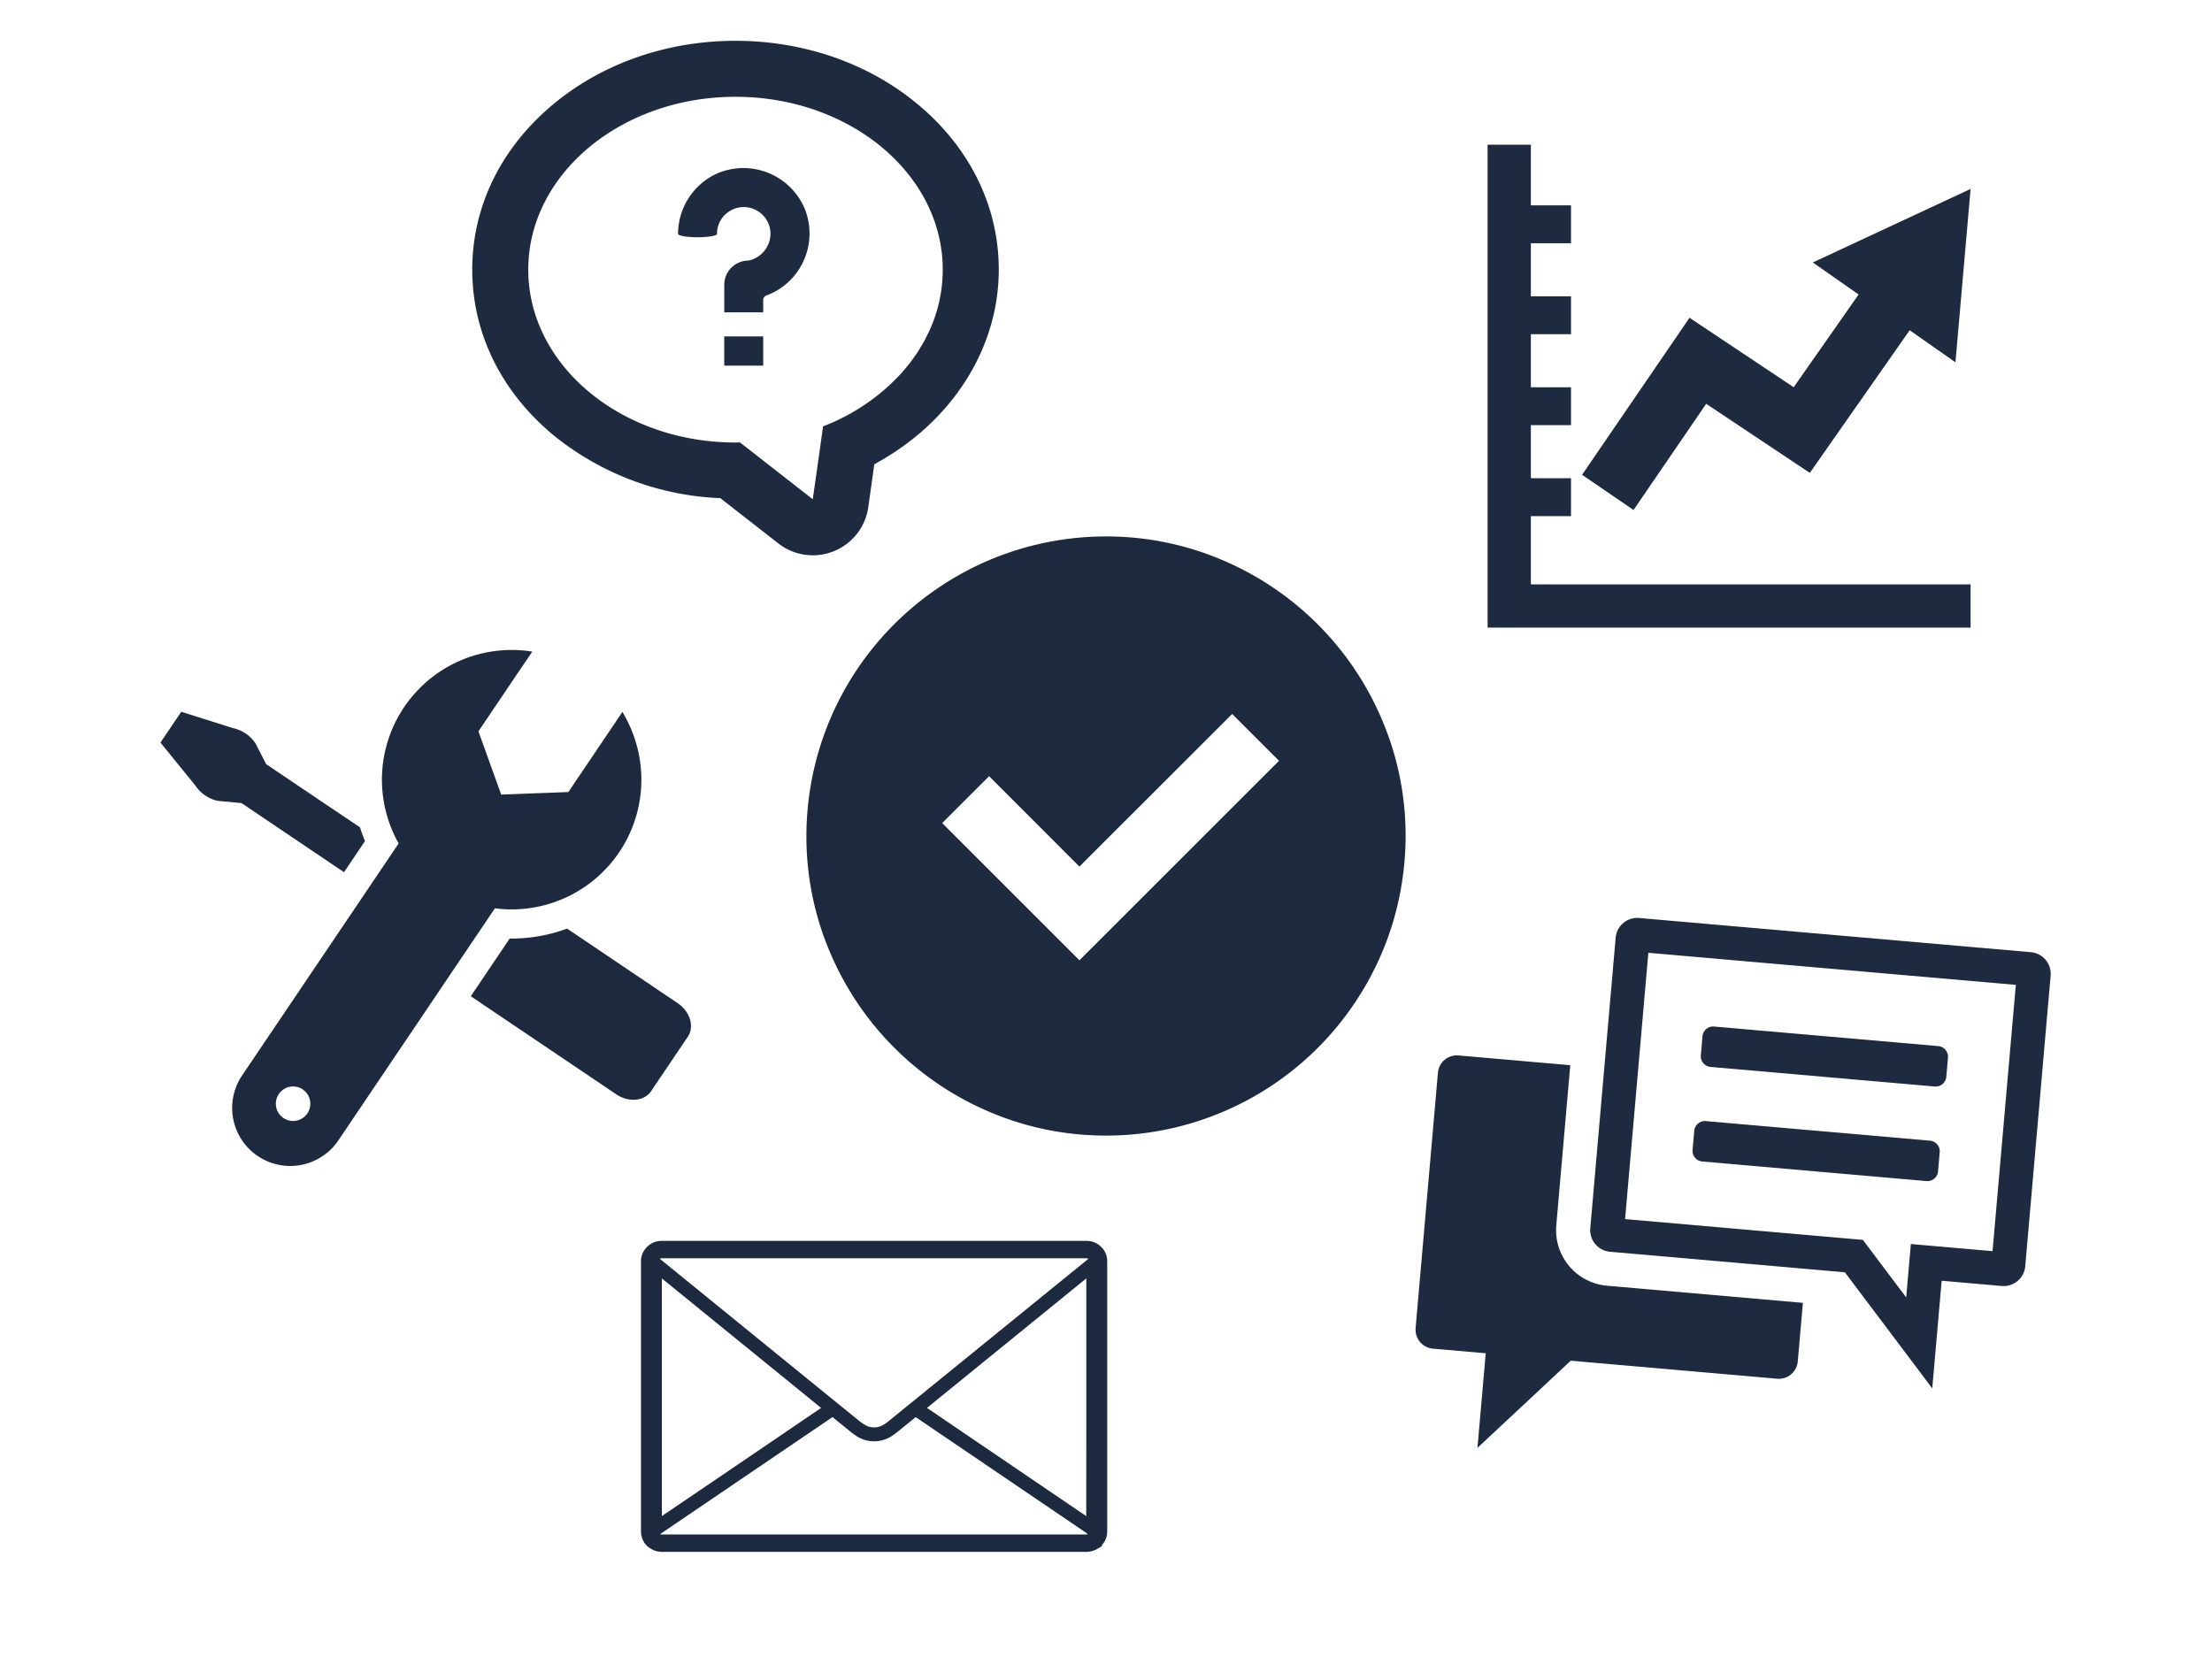 <svg xmlns="http://www.w3.org/2000/svg" xmlns:xlink="http://www.w3.org/1999/xlink" width="500" height="378" viewBox="0 0 500 378">
  <defs>
    <clipPath id="clip-path">
      <rect id="長方形_48" data-name="長方形 48" width="500" height="378" transform="translate(1190 220)" fill="#fff" stroke="#707070" stroke-width="1"/>
    </clipPath>
  </defs>
  <g id="マスクグループ_3" data-name="マスクグループ 3" transform="translate(-1190 -220)" clip-path="url(#clip-path)">
    <g id="上向きの矢印グラフのアイコン素材" transform="translate(1526.26 252.715)" opacity="0.995">
      <path id="パス_99" data-name="パス 99" d="M9.776,83.972h9.075V75.4H9.776v-12h9.075V54.839H9.776v-12h9.075V34.274H9.776v-12h9.075V13.71H9.776V0H0V109.171H109.171V99.4H9.776Z" fill="#1c293e"/>
      <path id="パス_100" data-name="パス 100" d="M128.193,95.447l23.426,15.618,22.57-32.244,10.347,7.242,3.421-39.194L152.3,63.5l10.345,7.241L147.975,91.7,124.425,76l-24.287,35.5,11.631,7.958Z" transform="translate(-78.786 -36.875)" fill="#1c293e"/>
    </g>
    <g id="はてなのコメントアイコン素材" transform="translate(1296.746 223.426)" opacity="0.995">
      <path id="パス_102" data-name="パス 102" d="M100.743,20.18C89.623,10.9,74.978,5.8,59.507,5.8S29.392,10.9,18.271,20.18C6.489,30.009,0,43.276,0,57.535S6.489,85.061,18.271,94.891a63.793,63.793,0,0,0,37.806,14.3l13.115,10.241a12.661,12.661,0,0,0,20.331-8.219l1.359-9.686c17.309-9.331,28.132-25.94,28.132-43.993C119.015,43.276,112.525,30.009,100.743,20.18Zm3.56,48.8q-.44,1.2-.966,2.367c-.154.339-.334.668-.5,1-.248.5-.49,1.01-.761,1.5-.226.408-.479.8-.721,1.205-.252.417-.492.838-.761,1.246-.239.363-.5.714-.756,1.072-.312.44-.616.886-.948,1.315-.191.248-.4.484-.6.728-.43.53-.86,1.06-1.32,1.572-.083.093-.175.181-.26.272A46.505,46.505,0,0,1,79.3,92.956l-1.547,11.031-.785,5.455L60.515,96.594c-.337.005-.67.021-1.008.021-25.873,0-46.846-17.5-46.846-39.079S33.634,18.457,59.507,18.457s46.846,17.5,46.846,39.079a33.1,33.1,0,0,1-1.976,11.26C104.355,68.858,104.327,68.919,104.3,68.981Z" fill="#1c293e"/>
      <path id="パス_103" data-name="パス 103" d="M228.622,138.511a15.043,15.043,0,0,0-19.03-7.879,6.583,6.583,0,0,0-.624.258,15,15,0,0,0-8.827,13.637c0,.427,1.974.773,4.411.773s4.411-.346,4.411-.773h-.026a6.047,6.047,0,1,1,12.095,0,6.249,6.249,0,0,1-4.969,6.048,5.476,5.476,0,0,0-5.477,5.477v6.222h8.8v-2.8a1.064,1.064,0,0,1,.7-1,14.788,14.788,0,0,0,5.4-3.454,15,15,0,0,0,3.4-15.889A6.365,6.365,0,0,0,228.622,138.511Z" transform="translate(-153.618 -95.09)" fill="#1c293e"/>
      <path id="パス_104" data-name="パス 104" d="M253.875,293.344v-.037h-8.8v6.61h8.8v-6.573Z" transform="translate(-188.109 -220.68)" fill="#1c293e"/>
    </g>
    <g id="コメント_感想のアイコン素材_5" data-name="コメント･感想のアイコン素材 5" transform="matrix(0.996, 0.087, -0.087, 0.996, 1520.621, 398.482)" opacity="0.995">
      <path id="パス_105" data-name="パス 105" d="M223.918,121.093H274.8a2.413,2.413,0,0,0,2.413-2.413v-4.345a2.412,2.412,0,0,0-2.413-2.413H223.918a2.412,2.412,0,0,0-2.412,2.413v4.345A2.413,2.413,0,0,0,223.918,121.093Z" transform="translate(-162.63 -63.469)" fill="#1c293e"/>
      <path id="パス_106" data-name="パス 106" d="M223.918,201.853H274.8a2.412,2.412,0,0,0,2.413-2.413v-4.345a2.413,2.413,0,0,0-2.413-2.413H223.918a2.413,2.413,0,0,0-2.412,2.413v4.345A2.412,2.412,0,0,0,223.918,201.853Z" transform="translate(-162.63 -122.763)" fill="#1c293e"/>
      <path id="パス_107" data-name="パス 107" d="M29.661,191.7V155.346H4.288A4.3,4.3,0,0,0,0,159.634v57.98A4.3,4.3,0,0,0,4.288,221.9h12v21.47l19.3-21.47H82.442a4.3,4.3,0,0,0,4.288-4.288V204.3H42.262A12.616,12.616,0,0,1,29.661,191.7Z" transform="translate(0 -95.351)" fill="#1c293e"/>
      <path id="パス_108" data-name="パス 108" d="M234.434,25.476H145.5a4.91,4.91,0,0,0-4.889,4.889V96.35a4.911,4.911,0,0,0,4.889,4.89H198.82l21.964,24.432V101.24h13.65a4.911,4.911,0,0,0,4.89-4.89V30.365A4.91,4.91,0,0,0,234.434,25.476Zm-2.769,68.1h-18.54V105.7l-8.609-9.577-2.282-2.538H148.268V33.135h83.4Z" transform="translate(-103.235)" fill="#1c293e"/>
    </g>
    <g id="チェックポイントのアイコン_1" data-name="チェックポイントのアイコン 1" transform="translate(1372.271 341.277)">
      <path id="パス_109" data-name="パス 109" d="M125.6,102.886q.772-1.268,1.489-2.574c.108-.2.217-.393.323-.591q.618-1.15,1.191-2.327c.142-.289.282-.579.42-.87q.515-1.094.991-2.209.214-.5.419-1,.451-1.106.865-2.229c.12-.325.236-.651.349-.978q.415-1.186.789-2.391c.08-.26.157-.522.233-.783q.4-1.339.739-2.7c.035-.14.067-.282.1-.423a68.16,68.16,0,0,0,1.807-20.478,66.616,66.616,0,0,0-5.075-21.595A67.932,67.932,0,0,0,93.506,5.121,66.619,66.619,0,0,0,72.116.137,67.934,67.934,0,0,0,47.641,3.046c-.173.054-.347.1-.519.155-.741.237-1.472.5-2.2.757-.4.143-.807.28-1.207.431-.592.225-1.176.468-1.76.709-.51.209-1.021.415-1.525.638-.535.237-1.062.488-1.591.738s-1.036.488-1.548.746c-.557.28-1.1.576-1.652.872-.446.242-.895.48-1.337.733-.641.365-1.27.746-1.9,1.131-.315.194-.631.384-.944.583-.775.493-1.536,1.006-2.289,1.529-.137.095-.274.187-.41.283A68.049,68.049,0,0,0,9.945,32.427c-.017.029-.035.056-.052.085q-.806,1.321-1.55,2.678-.136.246-.27.494-.645,1.2-1.24,2.421c-.126.259-.252.52-.376.781q-.533,1.134-1.026,2.29-.2.462-.389.928-.465,1.141-.893,2.3-.164.45-.321.9Q3.4,46.53,3.015,47.773c-.072.235-.142.473-.211.71q-.406,1.372-.757,2.767c-.029.118-.057.234-.085.351A68.194,68.194,0,0,0,.146,72.132a66.576,66.576,0,0,0,5.09,21.624,67.908,67.908,0,0,0,36.541,36.5,66.6,66.6,0,0,0,21.545,5.053,67.682,67.682,0,0,0,62.157-32.228C125.517,103.014,125.557,102.951,125.6,102.886ZM30.7,64.8,41.306,54.2l20.38,20.4.008.008h0l.029.03L96.249,40.132l10.508,10.509.083.083-45.116,45.1L30.8,64.9Z" transform="translate(0 0)" fill="#1c293e"/>
    </g>
    <g id="スパナとドライバーのアイコン素材_2" data-name="スパナとドライバーのアイコン素材 2" transform="translate(1225.035 382.063) rotate(-11)">
      <path id="パス_110" data-name="パス 110" d="M10.58,21.392l5.17,1.52L35.509,42.668l6-6.013a31.214,31.214,0,0,1-.512-3.238L22.888,15.329l-1.453-5.039a8.14,8.14,0,0,0-4.328-4.378L6.318.049.372,5.979,6.252,17A8.227,8.227,0,0,0,10.58,21.392Z" transform="translate(-0.27 -0.039)" fill="#1c293e"/>
      <path id="パス_111" data-name="パス 111" d="M305.134,312.633a36.347,36.347,0,0,1-5.864.479,35.974,35.974,0,0,1-7.3-.744L280.9,323.439l-.024.024h0l-.024.024,28.051,28.05c2.395,2.395,5.913,2.742,7.863.793l10.49-10.49c1.95-1.95,1.6-5.468-.777-7.864Z" transform="translate(-222.832 -247.868)" fill="#1c293e"/>
      <path id="パス_112" data-name="パス 112" d="M67.166,57.147a29.312,29.312,0,0,0,38.04-33.406c-.04-.212-.071-.426-.115-.637-.036-.165-.084-.326-.123-.49a29.076,29.076,0,0,0-1.031-3.511l-.011.011c0-.011-.008-.023-.012-.035L88.48,34.514l-15.017-2.33L71.14,17.167,81.978,6.329l4.531-4.511-.014,0,.026-.026A29.33,29.33,0,0,0,48.607,38.6L3.857,83.346A13.12,13.12,0,0,0,22.416,101.9l44.743-44.75ZM16.706,94.574a3.9,3.9,0,1,1,0-5.525A3.908,3.908,0,0,1,16.706,94.574Z" transform="translate(0 0)" fill="#1c293e"/>
    </g>
    <g id="シンプルなメールのアイコン素材_3" data-name="シンプルなメールのアイコン素材 3" transform="translate(1334.89 415.328)">
      <path id="パス_113" data-name="パス 113" d="M104.292,86.857l-.158-.173-.094-.11-.284-.252-.063-.063-.079-.063a4.808,4.808,0,0,0-2.909-.991H4.656a4.814,4.814,0,0,0-2.186.535l-.095.063-.456.284-.158.109-.3.268-.126.11-.268.33-.031.031A4.4,4.4,0,0,0,0,89.767v61.182a3.882,3.882,0,0,0,.173,1.164,4.417,4.417,0,0,0,1.211,2.076l.047.047.236.189.188.158.284.157.126.079a4.667,4.667,0,0,0,2.406.693h96.035a4.441,4.441,0,0,0,1.777-.363l.11-.047.047-.016.173-.063.173-.093,1.2-.693v-.268l.267-.314.064-.079.047-.078a4.356,4.356,0,0,0,.819-2.548V89.767a4.319,4.319,0,0,0-1.07-2.878C104.308,86.873,104.308,86.873,104.292,86.857Zm-3.169,2.413-.135.12-.377.3-.3.236L61.937,121.113l-.928.755-.362.283-1.274,1.038-3.712,3.02-.676.472v-.016a4.076,4.076,0,0,1-4.592,0v.016l-.692-.472-3.7-3-1.29-1.038-.362-.3-.912-.74L5.08,89.924l-.314-.252-.378-.3-.031-.031-.076-.055-.022-.031.019-.009.016-.015.157-.047.2-.047h96.05a.75.75,0,0,1,.372.1C101.093,89.252,101.107,89.257,101.124,89.27ZM4.718,147.419V93.7l27.933,22.71,8.06,6.565L17.65,138.651Zm95.922.01L72.756,128.482l-8.106-5.52,36.01-29.279v34.326Zm-96.3,4.062,1.026-.7,37.92-25.747,4.546,3.68.786.535v.016a7.3,7.3,0,0,0,8.147,0v-.016l.74-.5.047-.031,4.545-3.68,37.92,25.747.331.235.32.213.331.265-.29.073H4.671a.8.8,0,0,1-.306-.07A.254.254,0,0,1,4.337,151.491Z" transform="translate(0 0)" fill="#1c293e"/>
    </g>
  </g>
</svg>
